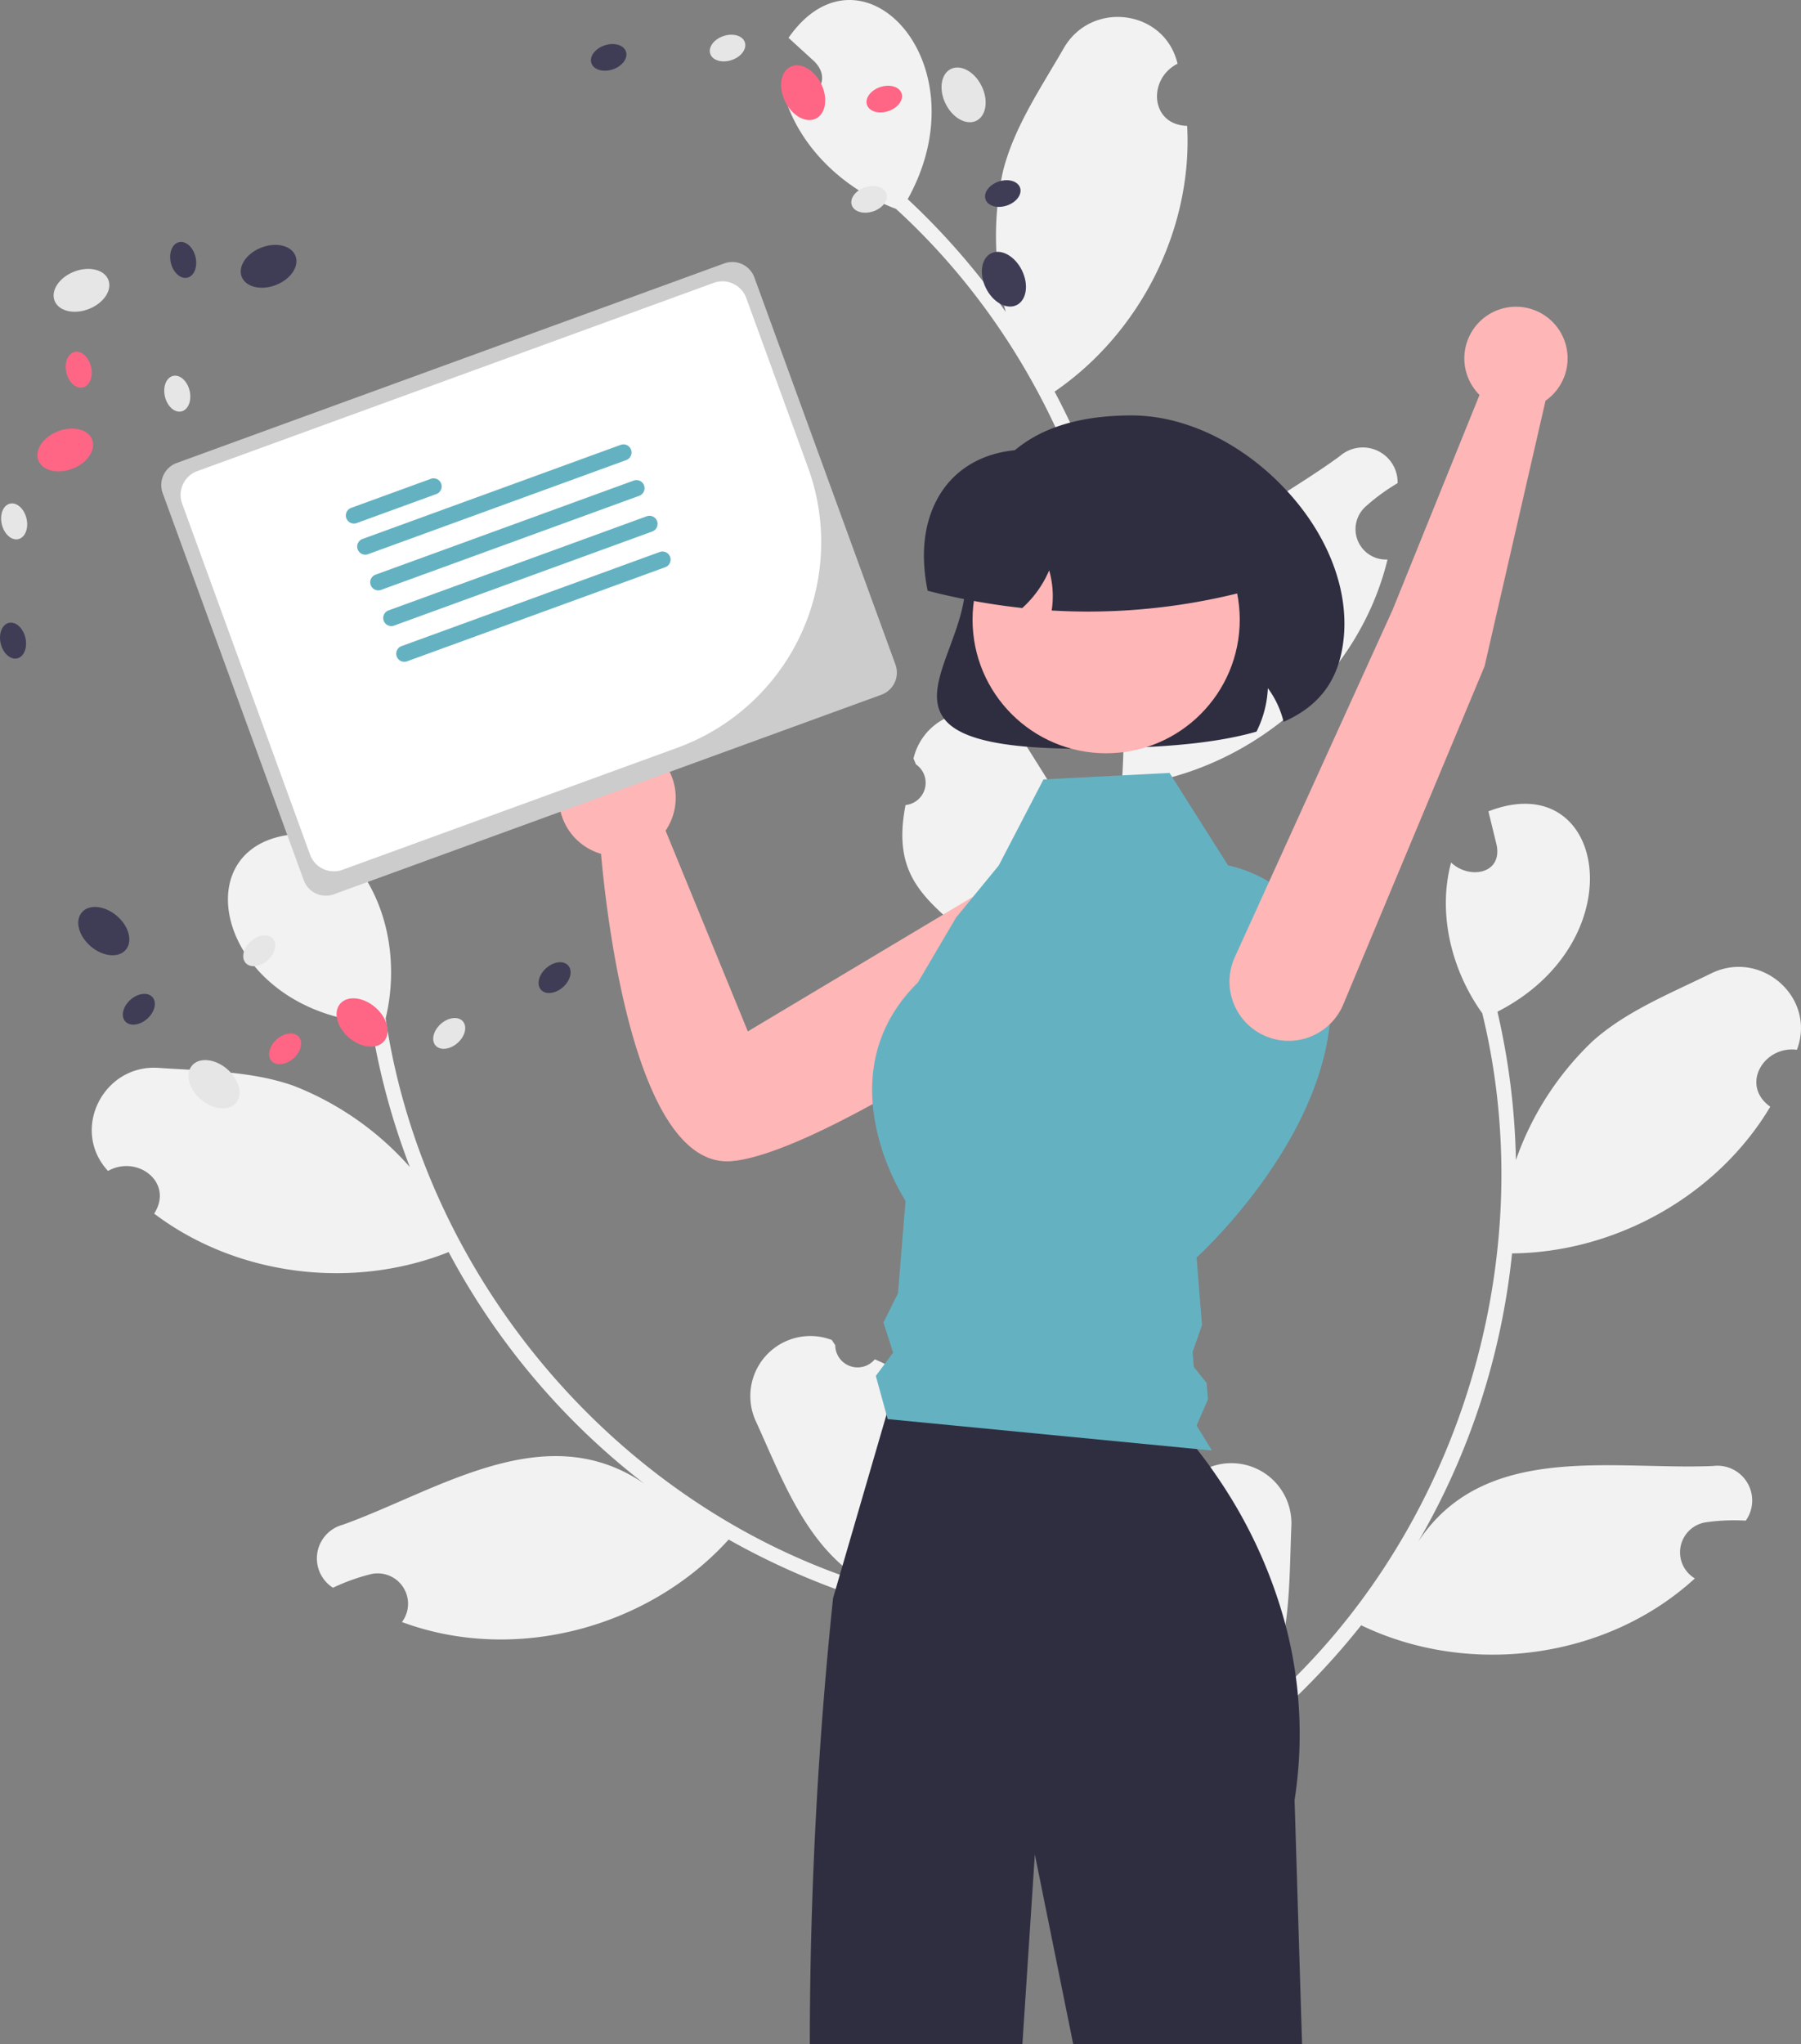 <svg xmlns="http://www.w3.org/2000/svg" data-name="Layer 1" width="471.644" height="535.279" viewBox="0 0 471.644 535.279" xmlns:xlink="http://www.w3.org/1999/xlink"><rect x="0" y="0" width="471.644" height="535.279" fill="#808080" stroke="none"/><path d="M667.4,578.665a5.853,5.853,0,0,0,8.195-7.333c.119-.593.205-1.019.324-1.612a15.726,15.726,0,0,1,26.436,12.297c-.725,17.643.147,36.68-11.58,50.903,53.52-43.734,77.922-118.237,61.578-185.245-8.02-11.175-11.761-26.021-8.164-39.474,4.513,4.389,13.311,3.21,11.966-4.388-.721-3.003-1.468-5.997-2.189-9,30.825-12.029,38.873,33.806,2.359,52.467a187.67,187.67,0,0,1,4.84,38.831,78.907,78.907,0,0,1,20.023-31.057c8.751-7.879,20.322-12.512,31.087-17.798,13.099-6.449,27.637,6.337,22.479,19.986-8.72-1.116-14.89,9.307-6.977,14.908-13.898,23.341-40.547,38.177-67.623,38.413a188.401,188.401,0,0,1-24.591,75.516c17.297-26.301,50.77-18.729,77.224-19.849a9.114,9.114,0,0,1,8.575,14.314,52.642,52.642,0,0,0-10.424.424,7.956,7.956,0,0,0-2.913,14.701c-23.206,21.274-59.164,25.847-87.385,12.272a193.688,193.688,0,0,1-28.089,28.689l-41.957-20c.072-.538.166-1.084.253-1.614a52.809,52.809,0,0,0,11.939,4.842c-4.476-17.063-9.464-27.057,4.612-41.19Z" transform="translate(-364.178 -182.36)" fill="#f2f2f2"/><path d="M593.262,538.301a5.853,5.853,0,0,1-10.355-3.7c-.334-.504-.574-.866-.908-1.371a15.726,15.726,0,0,0-19.845,21.36c7.326,16.066,13.7,34.026,29.925,42.775C526.016,577.049,475.313,517.255,465.174,449.031c3.212-13.375,1.077-28.535-7.328-39.638-2.524,5.768-11.117,7.994-12.738.45-.465-3.053-.903-6.108-1.368-9.161-33.086.487-23.25,45.972,17.606,49.482A187.67,187.67,0,0,0,471.51,487.952a78.907,78.907,0,0,0-30.259-21.21c-11.076-3.996-23.541-3.922-35.504-4.757-14.564-1.032-23.205,16.293-13.28,26.989,7.655-4.322,17.301,3.003,12.085,11.175,21.676,16.375,51.952,20.062,77.117,10.067a188.401,188.401,0,0,0,51.26,60.662c-25.94-17.834-54.084,1.805-79.006,10.746a9.114,9.114,0,0,0-2.542,16.491,52.641,52.641,0,0,1,9.814-3.539,7.956,7.956,0,0,1,8.243,12.516c29.516,10.949,64.543,1.62,85.559-21.597a193.688,193.688,0,0,0,36.836,15.974l31.314-34.349c-.269-.471-.562-.941-.843-1.4a52.809,52.809,0,0,1-9.231,8.988c-2.291-17.491-1.442-28.628-19.808-36.408Z" transform="translate(-364.178 -182.36)" fill="#f2f2f2"/><path d="M601.321,393.158a5.853,5.853,0,0,0,2.714-10.656c-.232-.559-.398-.96-.63-1.519a15.726,15.726,0,0,1,28.802-4.531c9.235,15.05,20.573,30.368,18.768,48.713,20.045-66.145-1.236-141.599-52.165-188.113-12.888-4.806-24.271-15.044-28.786-28.217,6.194,1.128,12.84-4.757,7.487-10.315-2.273-2.091-4.562-4.16-6.835-6.251,18.883-27.172,51.119,6.39,31.212,42.24a187.67,187.67,0,0,1,25.668,29.536,78.907,78.907,0,0,1-.694-36.946c2.872-11.42,9.894-21.718,15.883-32.108,7.278-12.657,26.476-10.149,29.804,4.058-7.861,3.936-7.172,16.028,2.52,16.266,1.476,27.126-12.374,54.299-34.72,69.591a188.401,188.401,0,0,1,21.69,76.4c-.306-31.478,31.704-43.854,53.04-59.534a9.114,9.114,0,0,1,15.099,7.102,52.641,52.641,0,0,0-8.417,6.164,7.956,7.956,0,0,0,5.778,13.828c-7.403,30.598-34.704,54.443-65.7,58.909a193.688,193.688,0,0,1-7.322,39.477L608.535,434.042c-.24-.487-.467-.992-.69-1.481a52.809,52.809,0,0,0,12.611-2.637c-13.229-11.669-22.942-17.185-19.137-36.765Z" transform="translate(-364.178 -182.36)" fill="#f2f2f2"/><path d="M647.567,378.415c-20.934,0-32.288-2.558-36.253-8.019-3.499-4.818-1.153-11.175,1.563-18.535,1.952-5.291,4.165-11.287,4.165-17.221,0-28.864,14.636-43.5,43.5-43.5,14.361,0,29.781,7.629,41.249,20.408,10.425,11.617,15.618,25.521,14.249,38.146h0c-1.124,10.354-5.943,17.163-15.167,21.43l-.54.25-.153-.574a24.543,24.543,0,0,0-3.974-8.241,28.198,28.198,0,0,1-2.875,11.173l-.098.199-.213.061c-10.44,2.974-22.83,3.779-32.458,4.148Q653.531,378.413,647.567,378.415Z" transform="translate(-364.178 -182.36)" fill="#2f2e41"/><path d="M653.272,418.631a15.666,15.666,0,0,0-24.392-7.365l-68.857,41.167-21.546-52.573a15.297,15.297,0,1,0-16.901,6.075c1.328,15.16,8.708,82.921,34.383,80.458,21.581-2.07,75.175-37.763,91.822-50.139A15.668,15.668,0,0,0,653.272,418.631Z" transform="translate(-364.178 -182.36)" fill="#ffb6b6"/><path d="M705.161,717.64h-59.93l-10.05-49.69-3.26,49.69h-55.67a1135.632,1135.632,0,0,1,6.09-116.83l.69-2.35,1.09-3.76.69-2.36,11.52-39.56.91-3.14h69.37a101.545,101.545,0,0,1,11.01,12.16c1.13,1.44,2.31,3,3.52,4.68.84,1.19,1.71,2.44,2.58,3.75a125.997,125.997,0,0,1,17.1,37.6v.01q.915,3.435,1.62,7.03v.01c.42,2.13.79,4.29,1.08,6.5.22,1.61.41,3.24.55,4.89a112.103,112.103,0,0,1-.87,27.42Z" transform="translate(-364.178 -182.36)" fill="#2f2e41"/><ellipse cx="385.514" cy="258.379" rx="7.557" ry="5.257" transform="translate(-431.455 -25.768) rotate(-21.161)" fill="#e6e6e6"/><ellipse cx="434.517" cy="252.093" rx="7.557" ry="5.257" transform="translate(-425.882 -8.502) rotate(-21.161)" fill="#3f3d56"/><ellipse cx="381.264" cy="300.187" rx="7.557" ry="5.257" transform="translate(-446.834 -24.483) rotate(-21.161)" fill="#ff6584"/><ellipse cx="367.885" cy="318.884" rx="3.322" ry="4.776" transform="translate(-427.734 -89.052) rotate(-13.316)" fill="#e6e6e6"/><ellipse cx="367.594" cy="350.106" rx="3.322" ry="4.776" transform="translate(-434.934 -88.28) rotate(-13.316)" fill="#3f3d56"/><ellipse cx="410.603" cy="285.437" rx="3.322" ry="4.776" transform="translate(-418.882 -80.113) rotate(-13.316)" fill="#e6e6e6"/><ellipse cx="384.794" cy="279.17" rx="3.322" ry="4.776" transform="translate(-418.132 -86.226) rotate(-13.316)" fill="#ff6584"/><ellipse cx="412.149" cy="250.419" rx="3.322" ry="4.776" transform="translate(-410.775 -80.698) rotate(-13.316)" fill="#3f3d56"/><ellipse cx="420.218" cy="466.266" rx="5.257" ry="7.557" transform="translate(-571.392 301.67) rotate(-49.595)" fill="#e6e6e6"/><ellipse cx="391.357" cy="426.167" rx="5.257" ry="7.557" transform="translate(-551.011 265.586) rotate(-49.595)" fill="#3f3d56"/><ellipse cx="459.006" cy="450.096" rx="5.257" ry="7.557" transform="translate(-545.433 325.518) rotate(-49.595)" fill="#ff6584"/><ellipse cx="481.817" cy="452.958" rx="4.776" ry="3.322" transform="translate(-543.441 253.503) rotate(-41.75)" fill="#e6e6e6"/><ellipse cx="509.412" cy="438.348" rx="4.776" ry="3.322" transform="translate(-526.704 268.168) rotate(-41.75)" fill="#3f3d56"/><ellipse cx="432.066" cy="431.32" rx="4.776" ry="3.322" transform="translate(-541.666 214.879) rotate(-41.75)" fill="#e6e6e6"/><ellipse cx="438.843" cy="456.999" rx="4.776" ry="3.322" transform="translate(-557.045 225.913) rotate(-41.75)" fill="#ff6584"/><ellipse cx="400.536" cy="446.633" rx="4.776" ry="3.322" transform="translate(-559.87 197.772) rotate(-41.75)" fill="#3f3d56"/><ellipse cx="616.523" cy="207.202" rx="5.257" ry="7.557" transform="translate(-392.334 110.992) rotate(-26.188)" fill="#e6e6e6"/><ellipse cx="627.079" cy="255.467" rx="5.257" ry="7.557" transform="translate(-412.551 120.604) rotate(-26.188)" fill="#3f3d56"/><ellipse cx="574.504" cy="206.632" rx="5.257" ry="7.557" transform="translate(-396.396 92.389) rotate(-26.188)" fill="#ff6584"/><ellipse cx="554.707" cy="194.943" rx="4.776" ry="3.322" transform="translate(-397.342 2.114) rotate(-18.343)" fill="#e6e6e6"/><ellipse cx="523.579" cy="197.388" rx="4.776" ry="3.322" transform="translate(-399.694 -7.558) rotate(-18.343)" fill="#3f3d56"/><ellipse cx="591.768" cy="234.565" rx="4.776" ry="3.322" transform="translate(-407.929 15.79) rotate(-18.343)" fill="#e6e6e6"/><ellipse cx="595.749" cy="208.307" rx="4.776" ry="3.322" transform="translate(-399.463 15.709) rotate(-18.343)" fill="#ff6584"/><ellipse cx="626.787" cy="233.038" rx="4.776" ry="3.322" transform="translate(-405.669 26.733) rotate(-18.343)" fill="#3f3d56"/><path d="M637.442,386.45l33.016-1.701,15.335,24.231s28.853,4.824,26.853,38.824-35.106,63.835-35.106,63.835l1.415,17.706-2.458,7.023.315,3.943,3.353,4.176.345,4.319-2.971,6.833,4.04,6.543-84.934-8.229-3.106-11.314,4.531-6.076-2.531-7.924,3.805-7.622,1.984-24.211s-21.704-32.607,3.212-57.167l10-17,11.189-13.651Z" transform="translate(-364.178 -182.36)" fill="#64b2c1"/><circle cx="289.678" cy="162.264" r="34.984" fill="#ffb6b6"/><path d="M649.172,342.503q-4.522,0-9.039-.255l-.538-.03.071-.534a24.504,24.504,0,0,0-.733-9.973,28.203,28.203,0,0,1-6.873,9.707l-.167.153-.225-.024A172.659,172.659,0,0,1,607.417,337.124l-.305-.078-.061-.309a45.783,45.783,0,0,1-.92-8.878c0-9.316,3.377-17.157,9.511-22.078,6.675-5.357,16.245-7.004,26.954-4.642h34.245a14.216,14.216,0,0,1,14.2,14.2v21.686l-.374.098A163.812,163.812,0,0,1,649.172,342.503Z" transform="translate(-364.178 -182.36)" fill="#2f2e41"/><path d="M410.458,303.589a6.164,6.164,0,0,0-3.676,7.893l36.943,101.369a6.164,6.164,0,0,0,7.893,3.677l143.383-52.255a6.164,6.164,0,0,0,3.676-7.893L561.734,255.011a6.164,6.164,0,0,0-7.893-3.677Z" transform="translate(-364.178 -182.36)" fill="#ccc"/><path d="M541.637,378.132l-87.765,31.986a6.634,6.634,0,0,1-8.495-3.957l-33.507-91.941a6.634,6.634,0,0,1,3.957-8.495L551.107,256.423a6.634,6.634,0,0,1,8.495,3.957l16.19,44.425A57.264,57.264,0,0,1,541.637,378.132Z" transform="translate(-364.178 -182.36)" fill="#fff"/><path d="M478.485,311.713l-20.856,7.601a2.12,2.12,0,1,1-1.452-3.983l20.856-7.601a2.12,2.12,0,0,1,1.452,3.983Z" transform="translate(-364.178 -182.36)" fill="#64b2c1"/><path d="M528.206,302.82l-67.608,24.639a2.12,2.12,0,1,1-1.452-3.983l67.608-24.639a2.12,2.12,0,0,1,1.452,3.983Z" transform="translate(-364.178 -182.36)" fill="#64b2c1"/><path d="M531.614,312.171,464.006,336.81a2.12,2.12,0,1,1-1.452-3.983l67.608-24.639a2.12,2.12,0,0,1,1.452,3.983Z" transform="translate(-364.178 -182.36)" fill="#64b2c1"/><path d="M535.022,321.521l-67.608,24.639a2.12,2.12,0,1,1-1.452-3.983l67.608-24.639a2.12,2.12,0,0,1,1.452,3.983Z" transform="translate(-364.178 -182.36)" fill="#64b2c1"/><path d="M538.429,330.872,470.821,355.511a2.12,2.12,0,1,1-1.452-3.983l67.608-24.639a2.12,2.12,0,0,1,1.452,3.983Z" transform="translate(-364.178 -182.36)" fill="#64b2c1"/><path d="M752.951,356.84l-37.016,88.58a15.496,15.496,0,0,1-20.071,8.356l0,0a15.496,15.496,0,0,1-8.255-20.918l41.272-90.834,22.751-56.251a13.522,13.522,0,1,1,17.288,1.514Z" transform="translate(-364.178 -182.36)" fill="#ffb6b6"/></svg>